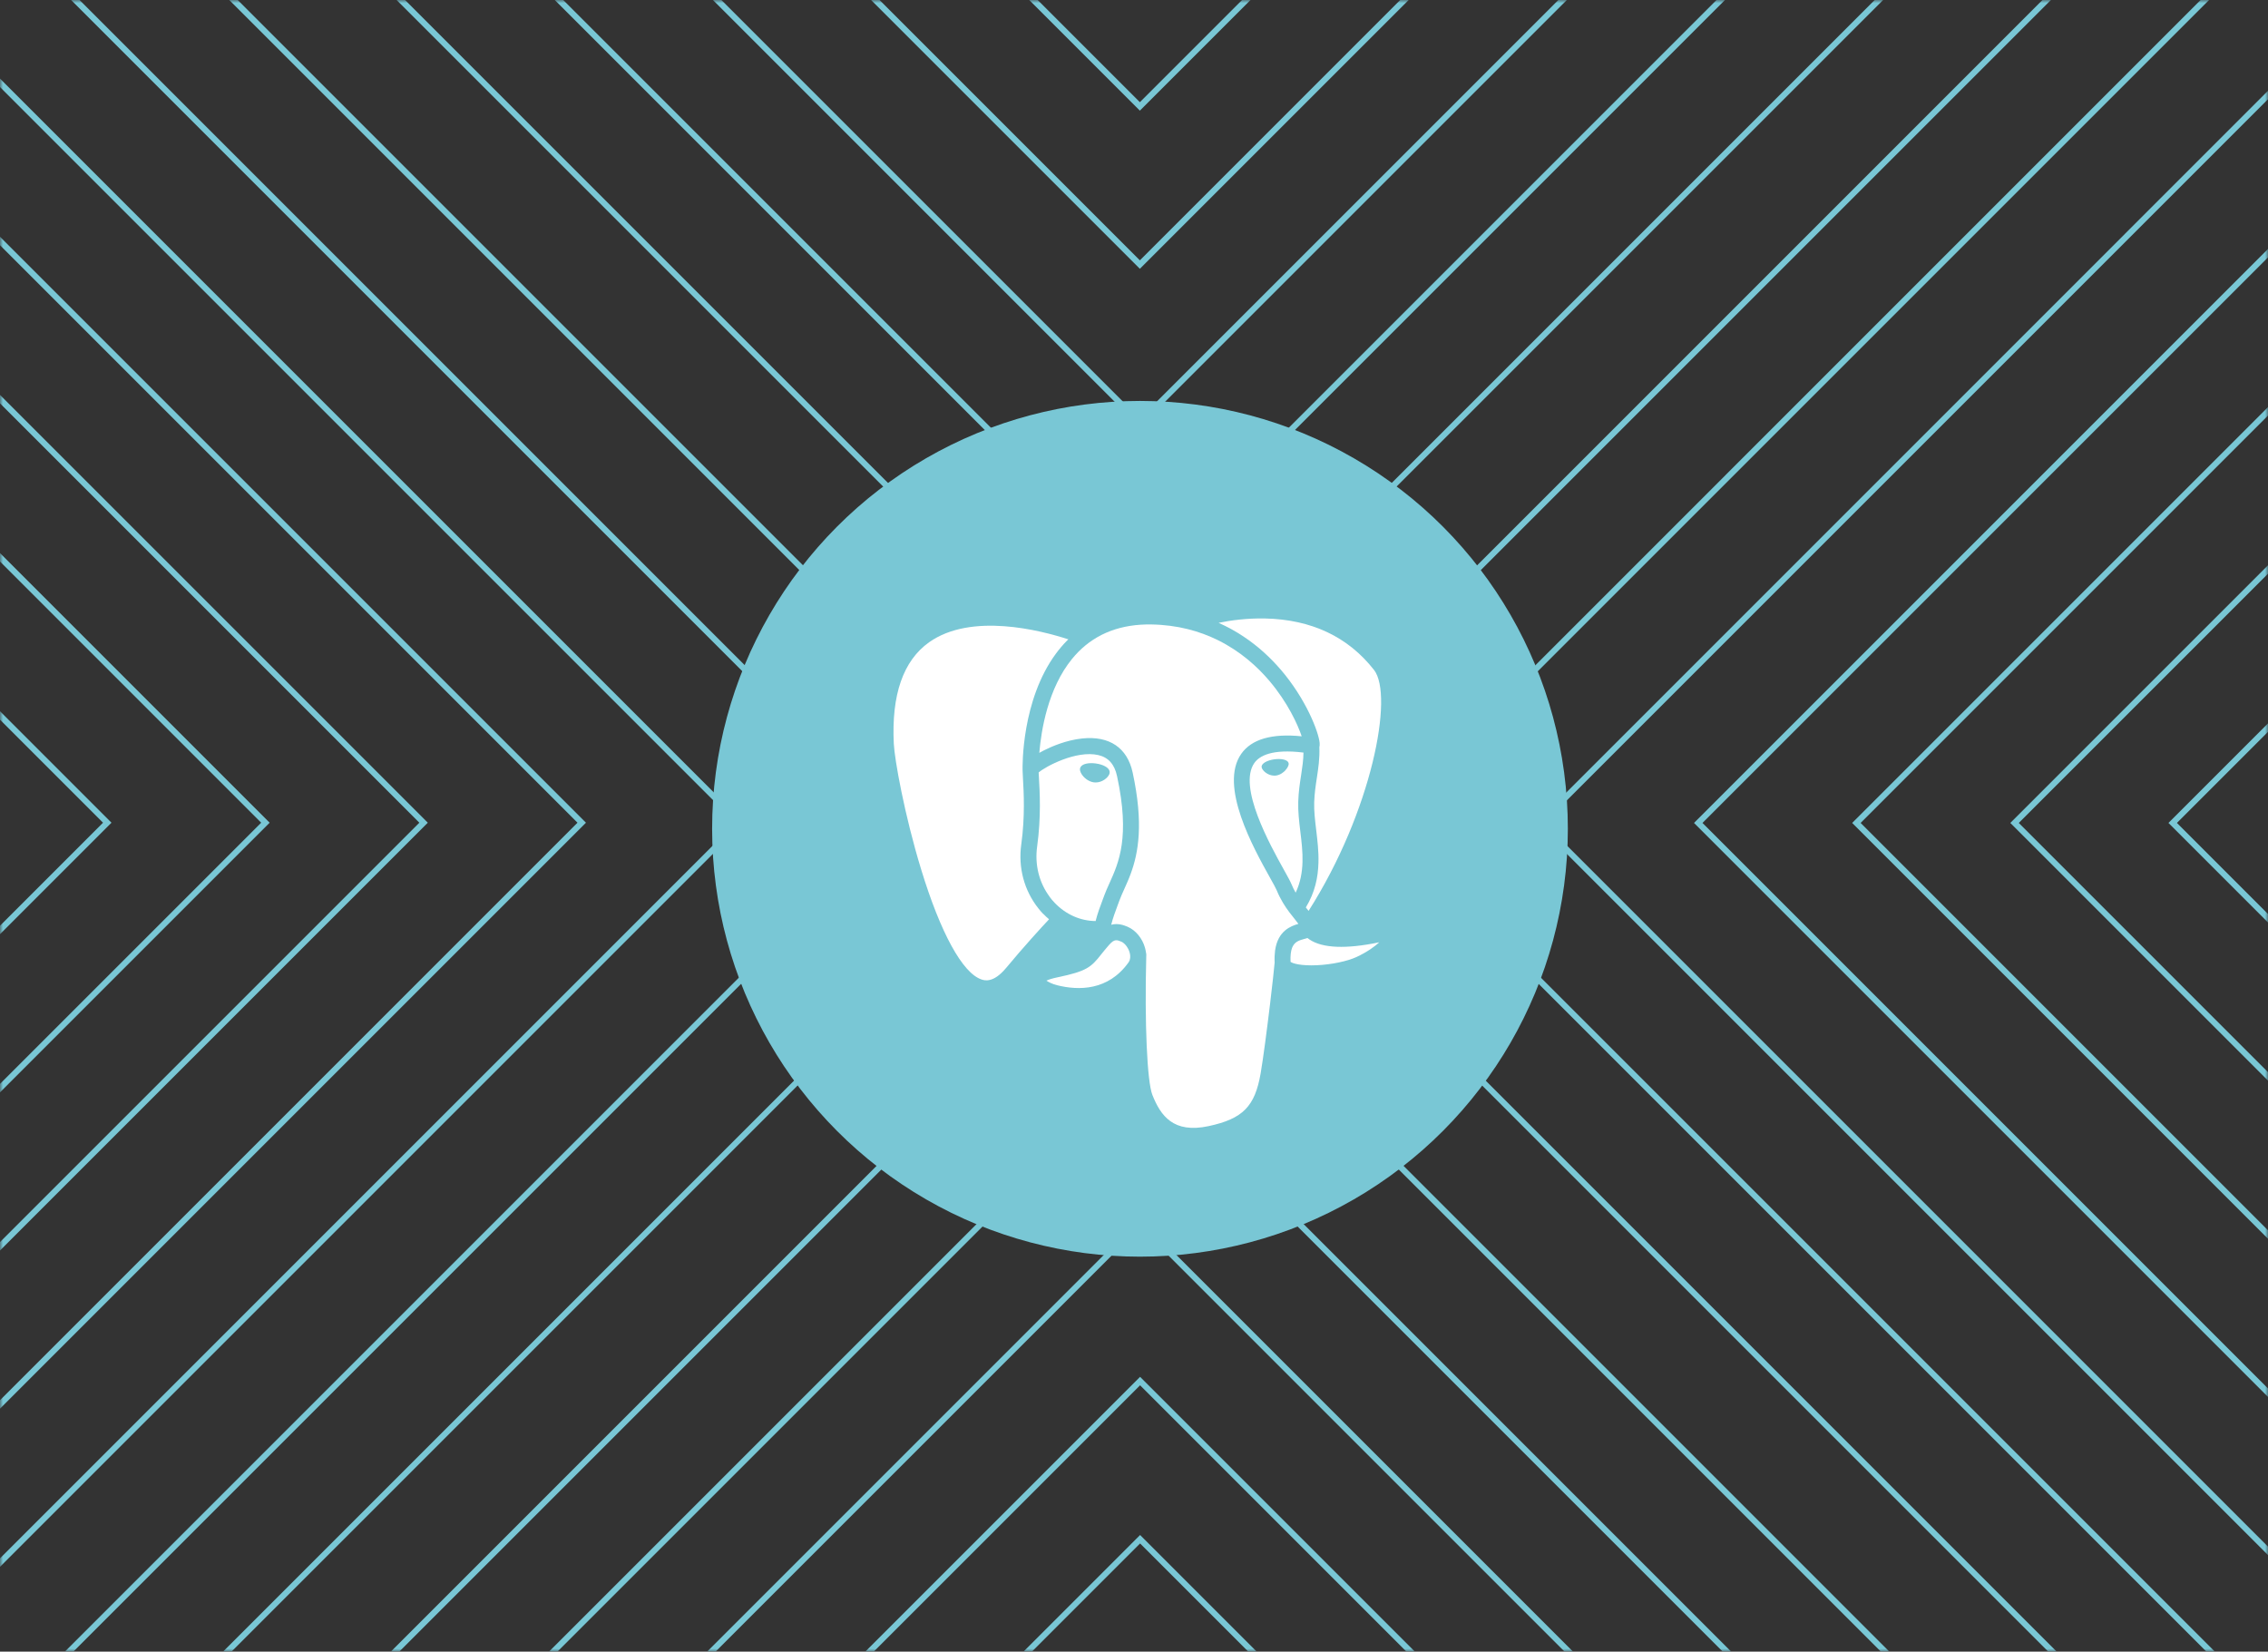 <svg width="379" height="276" viewBox="0 0 379 276" fill="none" xmlns="http://www.w3.org/2000/svg">
<rect x="0" y="0" width="379" height="276" fill="#333333" stroke="none"/>
<mask id="mask0_239_4009" style="mask-type:luminance" maskUnits="userSpaceOnUse" x="0" y="0" width="379" height="276">
<rect width="379" height="276" fill="white"/>
</mask>
<g mask="url(#mask0_239_4009)">
<path fill-rule="evenodd" clip-rule="evenodd" d="M442.32 375.339L204.5 137.519L430.889 -88.871L668.708 148.95L442.32 375.339Z" stroke="#79C7D5"/>
<path fill-rule="evenodd" clip-rule="evenodd" d="M468.75 375.339L230.93 137.519L457.318 -88.871L695.138 148.95L468.75 375.339Z" stroke="#79C7D5"/>
<path fill-rule="evenodd" clip-rule="evenodd" d="M495.179 375.339L257.359 137.519L483.748 -88.871L721.568 148.95L495.179 375.339Z" stroke="#79C7D5"/>
<path fill-rule="evenodd" clip-rule="evenodd" d="M521.609 375.339L283.789 137.519L510.178 -88.871L747.998 148.95L521.609 375.339Z" stroke="#79C7D5"/>
<path fill-rule="evenodd" clip-rule="evenodd" d="M548.039 375.339L310.219 137.519L536.607 -88.871L774.427 148.95L548.039 375.339Z" stroke="#79C7D5"/>
<path fill-rule="evenodd" clip-rule="evenodd" d="M574.468 375.339L336.648 137.519L563.037 -88.871L800.857 148.95L574.468 375.339Z" stroke="#79C7D5"/>
<path fill-rule="evenodd" clip-rule="evenodd" d="M600.894 375.339L363.074 137.519L589.463 -88.871L827.283 148.95L600.894 375.339Z" stroke="#79C7D5"/>
<path fill-rule="evenodd" clip-rule="evenodd" d="M-47.34 -114.322L190.48 123.498L416.87 -102.891L179.049 -340.711L-47.34 -114.322Z" stroke="#79C7D5"/>
<path fill-rule="evenodd" clip-rule="evenodd" d="M-47.34 -140.75L190.48 97.07L416.87 -129.319L179.049 -367.139L-47.34 -140.75Z" stroke="#79C7D5"/>
<path fill-rule="evenodd" clip-rule="evenodd" d="M-47.34 -167.18L190.48 70.64L416.87 -155.748L179.049 -393.568L-47.34 -167.18Z" stroke="#79C7D5"/>
<path fill-rule="evenodd" clip-rule="evenodd" d="M-47.34 -193.61L190.48 44.21L416.87 -182.178L179.049 -419.998L-47.34 -193.61Z" stroke="#79C7D5"/>
<path fill-rule="evenodd" clip-rule="evenodd" d="M-47.34 -220.037L190.48 17.783L416.87 -208.606L179.049 -446.426L-47.34 -220.037Z" stroke="#79C7D5"/>
<path fill-rule="evenodd" clip-rule="evenodd" d="M428.337 389.322L190.517 151.502L-35.871 377.89L201.949 615.71L428.337 389.322Z" stroke="#79C7D5"/>
<path fill-rule="evenodd" clip-rule="evenodd" d="M428.337 415.752L190.517 177.932L-35.871 404.32L201.949 642.14L428.337 415.752Z" stroke="#79C7D5"/>
<path fill-rule="evenodd" clip-rule="evenodd" d="M428.337 442.179L190.517 204.359L-35.871 430.748L201.949 668.568L428.337 442.179Z" stroke="#79C7D5"/>
<path fill-rule="evenodd" clip-rule="evenodd" d="M428.337 468.609L190.517 230.789L-35.871 457.178L201.949 694.998L428.337 468.609Z" stroke="#79C7D5"/>
<path fill-rule="evenodd" clip-rule="evenodd" d="M428.337 495.039L190.517 257.219L-35.871 483.607L201.949 721.427L428.337 495.039Z" stroke="#79C7D5"/>
<path fill-rule="evenodd" clip-rule="evenodd" d="M-61.322 -100.338L176.498 137.482L-49.891 363.871L-287.711 126.051L-61.322 -100.338Z" stroke="#79C7D5"/>
<path fill-rule="evenodd" clip-rule="evenodd" d="M-87.752 -100.338L150.068 137.482L-76.321 363.871L-314.141 126.051L-87.752 -100.338Z" stroke="#79C7D5"/>
<path fill-rule="evenodd" clip-rule="evenodd" d="M-114.182 -100.338L123.638 137.482L-102.75 363.871L-340.57 126.051L-114.182 -100.338Z" stroke="#79C7D5"/>
<path fill-rule="evenodd" clip-rule="evenodd" d="M-140.608 -100.338L97.212 137.482L-129.176 363.871L-366.996 126.051L-140.608 -100.338Z" stroke="#79C7D5"/>
<path fill-rule="evenodd" clip-rule="evenodd" d="M-167.037 -100.338L70.783 137.482L-155.606 363.871L-393.426 126.051L-167.037 -100.338Z" stroke="#79C7D5"/>
<path fill-rule="evenodd" clip-rule="evenodd" d="M-193.467 -100.338L44.353 137.482L-182.035 363.871L-419.855 126.051L-193.467 -100.338Z" stroke="#79C7D5"/>
<path fill-rule="evenodd" clip-rule="evenodd" d="M-219.897 -100.338L17.923 137.482L-208.465 363.871L-446.285 126.051L-219.897 -100.338Z" stroke="#79C7D5"/>
</g>
<circle cx="190.5" cy="138.5" r="71.5" fill="#79C7D5"/>
<path d="M188.527 158.56C188.239 158.001 187.807 157.533 187.365 157.353C186.636 157.056 186.24 156.885 185.366 157.866V157.866C184.78 158.524 184.357 159.064 183.979 159.533C182.348 161.604 181.601 162.307 176.764 163.307C175.764 163.514 175.188 163.721 174.863 163.874C175.251 164.135 175.908 164.46 176.647 164.64C180.214 165.532 185.186 165.595 188.59 160.821C188.671 160.704 188.735 160.578 188.78 160.451C188.942 159.965 188.852 159.443 188.762 159.145C188.708 158.947 188.626 158.749 188.527 158.56V158.56Z" fill="white"/>
<path fill-rule="evenodd" clip-rule="evenodd" d="M176.26 150.885C175.936 150.552 175.639 150.201 175.369 149.831L175.378 149.822C173.639 147.48 172.892 144.499 173.315 141.454C173.999 136.521 173.748 132.226 173.613 129.919L173.612 129.916C173.607 129.816 173.601 129.721 173.596 129.629C173.584 129.425 173.574 129.243 173.567 129.087C174.675 128.106 179.845 125.331 183.529 126.178C185.214 126.565 186.241 127.709 186.664 129.682C188.871 139.878 186.961 144.13 185.421 147.543C185.388 147.616 185.356 147.689 185.323 147.761C185.043 148.384 184.773 148.984 184.547 149.597L184.466 149.822L184.349 150.128C183.845 151.471 183.376 152.723 183.088 153.912C180.575 153.903 178.125 152.831 176.26 150.885ZM180.827 127.907C180.575 128.097 180.494 128.313 180.476 128.466V128.475C180.422 128.871 180.701 129.322 180.872 129.547C181.359 130.195 182.079 130.637 182.782 130.736C182.881 130.754 182.989 130.754 183.097 130.754C183.601 130.754 184.115 130.592 184.565 130.285C184.944 130.033 185.367 129.601 185.43 129.159C185.466 128.925 185.412 128.475 184.691 128.07C184.277 127.835 183.719 127.664 183.124 127.583C182.151 127.448 181.269 127.574 180.827 127.907Z" fill="white"/>
<path d="M214 111.874C218.261 116.837 220.35 122.313 220.522 124.141C220.549 124.421 220.522 124.655 220.476 124.862C220.549 126.772 220.296 128.393 220.062 129.951C219.864 131.221 219.666 132.536 219.612 134.068C219.567 135.509 219.747 137.049 219.945 138.679C220.152 140.427 220.377 142.264 220.323 144.165C220.26 146.588 219.756 149.11 218.216 151.641C218.261 151.695 218.306 151.749 218.351 151.812C218.459 151.947 218.567 152.082 218.675 152.217C229.277 135.536 232.934 116.206 229.61 111.955C225.277 106.415 219.152 103.524 211.415 103.353C208.362 103.29 205.632 103.668 203.633 104.082C205.119 104.74 206.47 105.487 207.704 106.307C210.334 108.036 212.415 110.036 214 111.883V111.874Z" fill="white"/>
<path fill-rule="evenodd" clip-rule="evenodd" d="M217.445 129.406C217.438 129.449 217.431 129.493 217.425 129.537L217.423 129.55C217.216 130.888 217.001 132.281 216.947 133.969C216.894 135.601 217.096 137.295 217.293 138.936L217.299 138.986C217.704 142.328 218.109 145.777 216.515 149.173C216.263 148.741 216.019 148.254 215.803 147.723C215.613 147.264 215.205 146.53 214.646 145.521L214.578 145.399L214.552 145.352C212.223 141.165 206.833 131.477 209.606 127.511C210.435 126.322 212.543 125.106 217.821 125.763C217.804 127.032 217.627 128.2 217.445 129.406ZM213.227 129.6C213.966 129.501 214.506 129.033 214.767 128.763V128.754C215.155 128.339 215.389 127.88 215.344 127.583C215.254 126.925 214.065 126.736 212.948 126.889C211.831 127.042 210.741 127.547 210.831 128.213C210.903 128.736 211.84 129.618 212.948 129.618C213.031 129.618 213.113 129.611 213.202 129.603C213.211 129.602 213.219 129.601 213.227 129.6Z" fill="white"/>
<path d="M216.271 153.479C216.028 153.172 215.758 152.839 215.479 152.47C214.767 151.524 213.983 150.326 213.335 148.75C213.2 148.416 212.758 147.624 212.245 146.705C209.462 141.715 203.67 131.33 207.417 125.979C209.138 123.52 212.533 122.538 217.523 123.043C216.857 121.07 215.199 117.413 212.128 113.783C210.155 111.45 207.336 108.865 203.535 106.983C200.482 105.47 196.789 104.425 192.402 104.353C187.394 104.272 183.305 105.803 180.224 108.91C179.846 109.289 179.495 109.694 179.152 110.099C175.135 115.026 174 121.962 173.676 125.808C173.901 125.682 174.144 125.547 174.414 125.412C175.657 124.781 178.143 123.682 180.855 123.403C185.385 122.935 188.376 124.952 189.276 129.096C191.132 137.671 190.222 142.535 188.97 145.957C188.61 146.948 188.214 147.813 187.853 148.615C187.556 149.272 187.277 149.903 187.052 150.506L186.853 151.047C186.376 152.317 185.944 153.497 185.692 154.532C186.871 154.226 187.862 154.64 188.403 154.857C188.412 154.857 188.43 154.866 188.439 154.875C189.772 155.442 190.889 156.784 191.339 158.388C191.411 158.649 191.465 158.91 191.501 159.171C191.537 159.306 191.564 159.45 191.555 159.594C191.555 159.712 191.555 159.829 191.546 159.946C191.258 170.908 191.69 180.771 192.573 182.977C193.951 186.427 196.05 189.454 201.968 188.184C207.678 186.959 209.705 184.905 210.66 179.384C211.083 176.943 211.741 171.907 212.254 167.629C212.254 167.602 212.254 167.566 212.263 167.539C212.623 164.521 212.912 161.9 213.002 160.856C212.966 160.099 213.002 159.432 213.074 158.847C213.308 157.181 213.974 156.154 214.731 155.505C215.488 154.857 216.334 154.568 216.974 154.388C216.776 154.109 216.524 153.794 216.262 153.461L216.271 153.479Z" fill="white"/>
<path d="M174.33 152.732C174.042 152.434 173.772 152.119 173.52 151.795C171.16 148.831 170.115 144.994 170.664 141.085C171.313 136.419 171.07 132.294 170.944 130.078C170.908 129.475 170.881 129.033 170.881 128.727C170.863 127.998 170.709 116.982 176.474 109.199C177.033 108.443 177.645 107.722 178.321 107.038C178.384 106.975 178.456 106.911 178.528 106.839C173.88 105.326 162.306 102.336 155.262 107.326C150.938 110.397 148.948 116.099 149.362 124.296C149.488 126.89 151.128 136.122 153.938 145.31C157.181 155.929 160.856 162.622 164.017 163.676C164.503 163.838 165.981 164.333 168.124 161.757C171.151 158.118 173.988 155.02 175.303 153.623C174.979 153.344 174.655 153.047 174.357 152.732H174.33Z" fill="white"/>
<path d="M218.857 157.018C218.722 156.928 218.596 156.838 218.478 156.748C218.298 156.811 218.109 156.865 217.911 156.919C217.163 157.126 216.443 157.334 216.028 158.144C215.983 158.225 215.947 158.315 215.911 158.405C215.713 158.937 215.614 159.666 215.659 160.729C215.983 160.99 217.362 161.423 220.082 161.297C222.541 161.18 225.126 160.639 226.675 159.928C228.477 159.09 229.738 158.162 230.485 157.469C230.467 157.469 230.449 157.469 230.422 157.478C224.928 158.613 221.037 158.459 218.857 157.018Z" fill="white"/>
</svg>
